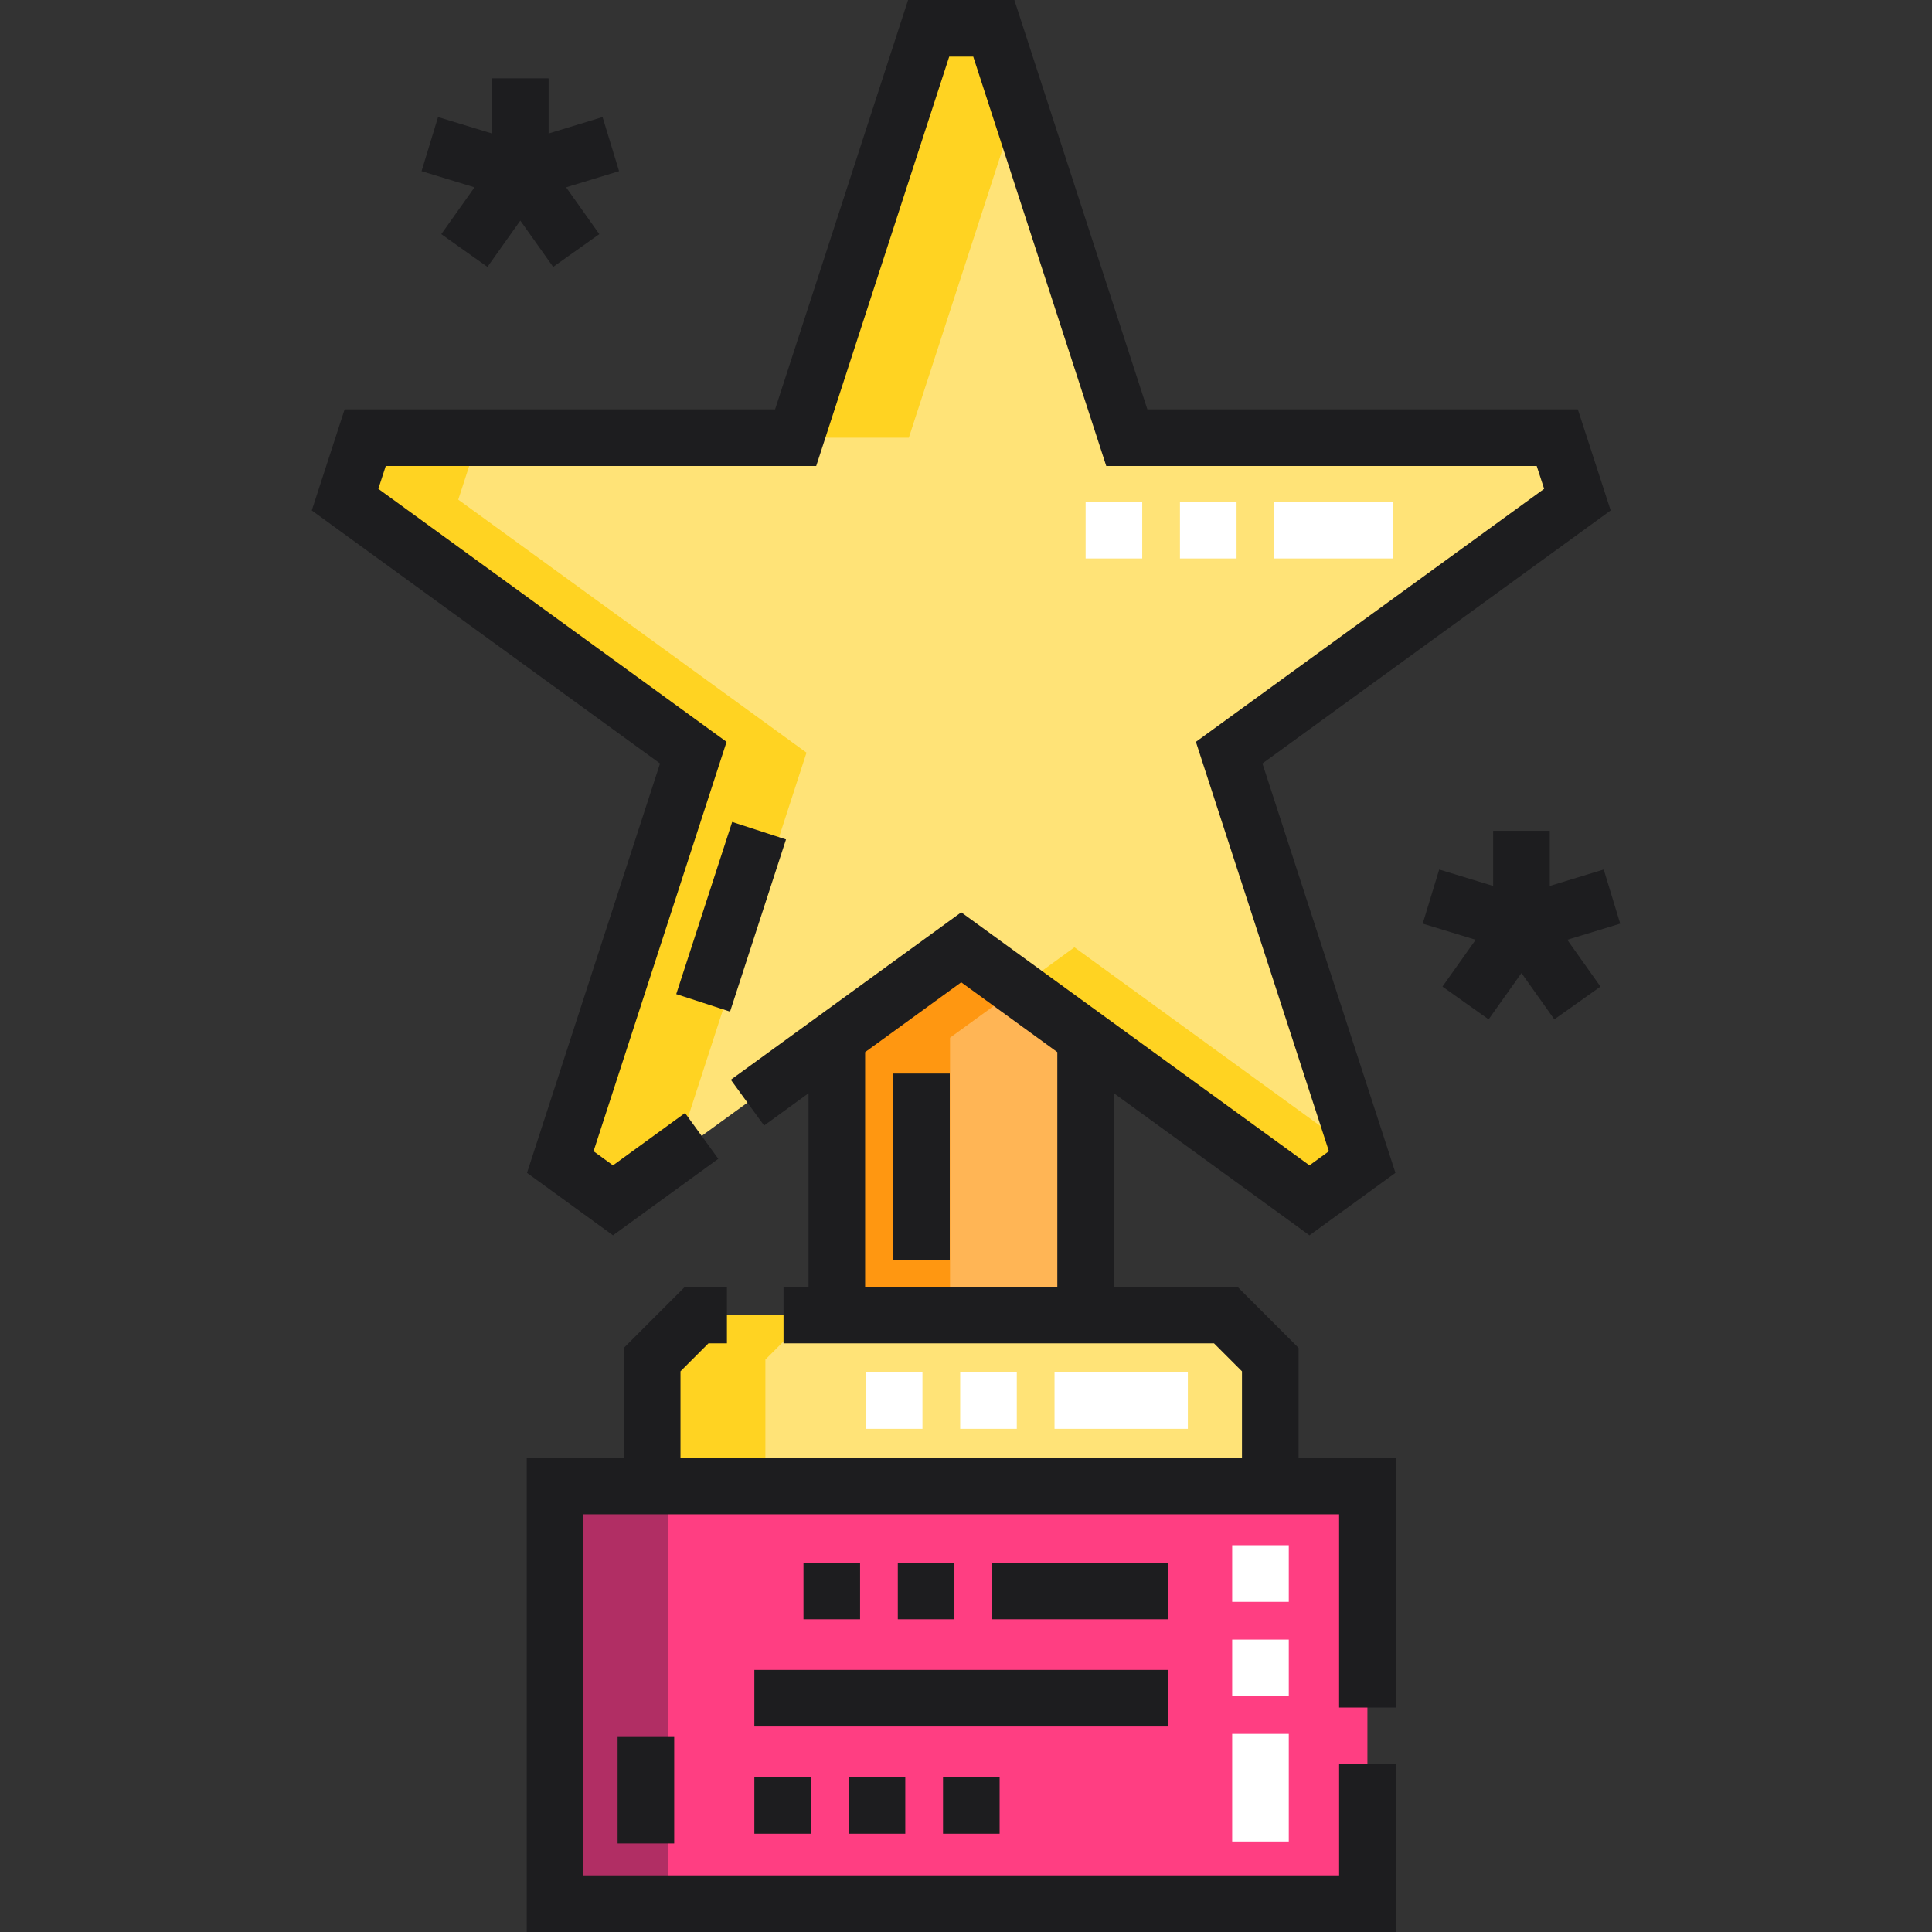 <?xml version="1.0" encoding="UTF-8"?> <svg xmlns="http://www.w3.org/2000/svg" xmlns:xlink="http://www.w3.org/1999/xlink" version="1.1" id="Capa_1" x="0px" y="0px" viewBox="0 0 512 512" style="enable-background:new 0 0 512 512;" xml:space="preserve"><rect x="0" y="0" width="512" height="512" fill="#333333" stroke="none"/> <path style="fill:#FFE377;" d="M336.635,393.795H172.834v-33.491c4.61-4.61,7.195-7.195,11.805-11.805h140.19 c4.61,4.61,7.195,7.195,11.805,11.805v33.491H336.635z"></path> <rect x="147.09" y="393.8" style="fill:#FF3E82;" width="215.29" height="110.7"></rect> <path style="fill:#FFE377;" d="M263.366,7.5l35.251,108.492h114.075c2.717,8.362,2.618,8.057,5.335,16.418l-92.289,67.052 l35.251,108.492c-7.113,5.168-6.853,4.979-13.966,10.147l-92.289-67.052l-92.289,67.052c-7.113-5.168-6.853-4.979-13.966-10.147 l35.251-108.492L91.442,132.41c2.717-8.362,2.618-8.057,5.335-16.418h114.075L246.103,7.5C254.895,7.5,254.574,7.5,263.366,7.5z"></path> <polygon style="fill:#FFB555;" points="254.734,251.049 221.766,275.002 221.766,348.499 287.702,348.499 287.702,275.002 "></polygon> <path style="fill:#FFD322;" d="M214.639,348.499h-30c-4.61,4.61-7.195,7.195-11.805,11.805v33.491h30v-33.491 C207.444,355.694,210.029,353.109,214.639,348.499z"></path> <rect x="147.09" y="393.8" style="fill:#B12E64;" width="30" height="110.7"></rect> <g> <path style="fill:#FFD322;" d="M269.734,27.1l-6.368-19.6c-8.792,0-8.471,0-17.263,0l-35.251,108.492h30L269.734,27.1z"></path> <path style="fill:#FFD322;" d="M284.734,251.049l-15,10.898l77.289,56.154c7.113-5.168,6.853-4.979,13.966-10.147l-0.639-1.967 L284.734,251.049z"></path> <path style="fill:#FFD322;" d="M213.731,199.462l-92.289-67.052c2.717-8.362,2.618-8.057,5.335-16.418h-30 c-2.717,8.362-2.618,8.057-5.335,16.418l92.289,67.052L148.48,307.954c7.113,5.168,6.853,4.979,13.966,10.147l16.673-12.114 L213.731,199.462z"></path> </g> <polygon style="fill:#FF9711;" points="269.734,261.947 254.734,251.049 221.766,275.002 221.766,348.499 251.766,348.499 251.766,275.002 "></polygon> <path style="fill:#1D1D1F;" d="M344.135,357.198l-16.199-16.199h-32.733v-51.278l51.82,37.65l22.784-16.553l-35.251-108.492 l92.289-67.052l-8.702-26.782H304.066L268.815,0h-28.162l-35.251,108.492H91.327l-8.702,26.782l92.289,67.052l-35.251,108.492 l22.784,16.553l27.91-20.278l-8.817-12.135l-19.093,13.872l-5.149-3.741l35.251-108.491l-92.289-67.052l1.967-6.054h114.076 L251.552,15h6.365l35.251,108.492h114.076l1.967,6.054l-92.289,67.052l35.251,108.491l-5.149,3.741l-92.289-67.052l0,0l0,0l0,0 l-61.06,44.363l8.816,12.135l11.776-8.556v51.278h-6.625v15h114.082l7.412,7.412v22.885h-148.8V363.41l7.412-7.412h4.896v-15 h-11.108l-16.199,16.199v29.098h-25.746V512h230.292v-44.493h-15V497H154.588v-95.704H354.88v51.211h15v-66.211h-25.746v-29.098 H344.135z M229.266,340.999v-62.176l25.468-18.504l25.468,18.504l0,0v62.176H229.266z"></path> <g> <rect x="326.54" y="409.5" style="fill:#FFFFFF;" width="15" height="15"></rect> <rect x="326.54" y="434.5" style="fill:#FFFFFF;" width="15" height="15"></rect> <rect x="326.54" y="459.5" style="fill:#FFFFFF;" width="15" height="28.505"></rect> </g> <g> <rect x="212.93" y="414.12" style="fill:#1D1D1F;" width="15" height="15"></rect> <rect x="237.93" y="414.12" style="fill:#1D1D1F;" width="15" height="15"></rect> <rect x="262.93" y="414.12" style="fill:#1D1D1F;" width="46.625" height="15"></rect> <rect x="199.91" y="442.54" style="fill:#1D1D1F;" width="109.64" height="15"></rect> <rect x="249.91" y="470.95" style="fill:#1D1D1F;" width="15" height="15"></rect> <rect x="224.91" y="470.95" style="fill:#1D1D1F;" width="15" height="15"></rect> <rect x="199.91" y="470.95" style="fill:#1D1D1F;" width="15" height="15"></rect> <rect x="163.67" y="460.32" style="fill:#1D1D1F;" width="15" height="28.21"></rect> </g> <g> <rect x="254.46" y="363.65" style="fill:#FFFFFF;" width="15" height="15"></rect> <rect x="279.46" y="363.65" style="fill:#FFFFFF;" width="35.33" height="15"></rect> <rect x="229.46" y="363.65" style="fill:#FFFFFF;" width="15" height="15"></rect> </g> <g> <polygon style="fill:#1D1D1F;" points="116.947,62.049 129.179,70.73 137.887,58.461 146.594,70.73 158.827,62.049 150.023,49.644 164.059,45.366 159.686,31.019 145.387,35.376 145.387,20.767 130.387,20.767 130.387,35.376 116.088,31.019 111.715,45.366 125.751,49.644 "></polygon> <polygon style="fill:#1D1D1F;" points="429.375,244.774 425.002,230.427 410.703,234.785 410.703,220.174 395.703,220.174 395.703,234.785 381.404,230.427 377.031,244.774 391.067,249.053 382.263,261.456 394.495,270.138 403.203,257.869 411.911,270.138 424.143,261.456 415.34,249.053 "></polygon> <rect x="169.753" y="235.471" transform="matrix(-0.309 0.951 -0.951 -0.309 484.684 133.789)" style="fill:#1D1D1F;" width="47.973" height="15.001"></rect> </g> <g> <rect x="337.7" y="133" style="fill:#FFFFFF;" width="31.5" height="15"></rect> <rect x="287.7" y="133" style="fill:#FFFFFF;" width="15" height="15"></rect> <rect x="312.7" y="133" style="fill:#FFFFFF;" width="15" height="15"></rect> </g> <rect x="236.7" y="284.5" style="fill:#1D1D1F;" width="15" height="49.5"></rect> <g> </g> <g> </g> <g> </g> <g> </g> <g> </g> <g> </g> <g> </g> <g> </g> <g> </g> <g> </g> <g> </g> <g> </g> <g> </g> <g> </g> <g> </g> </svg> 